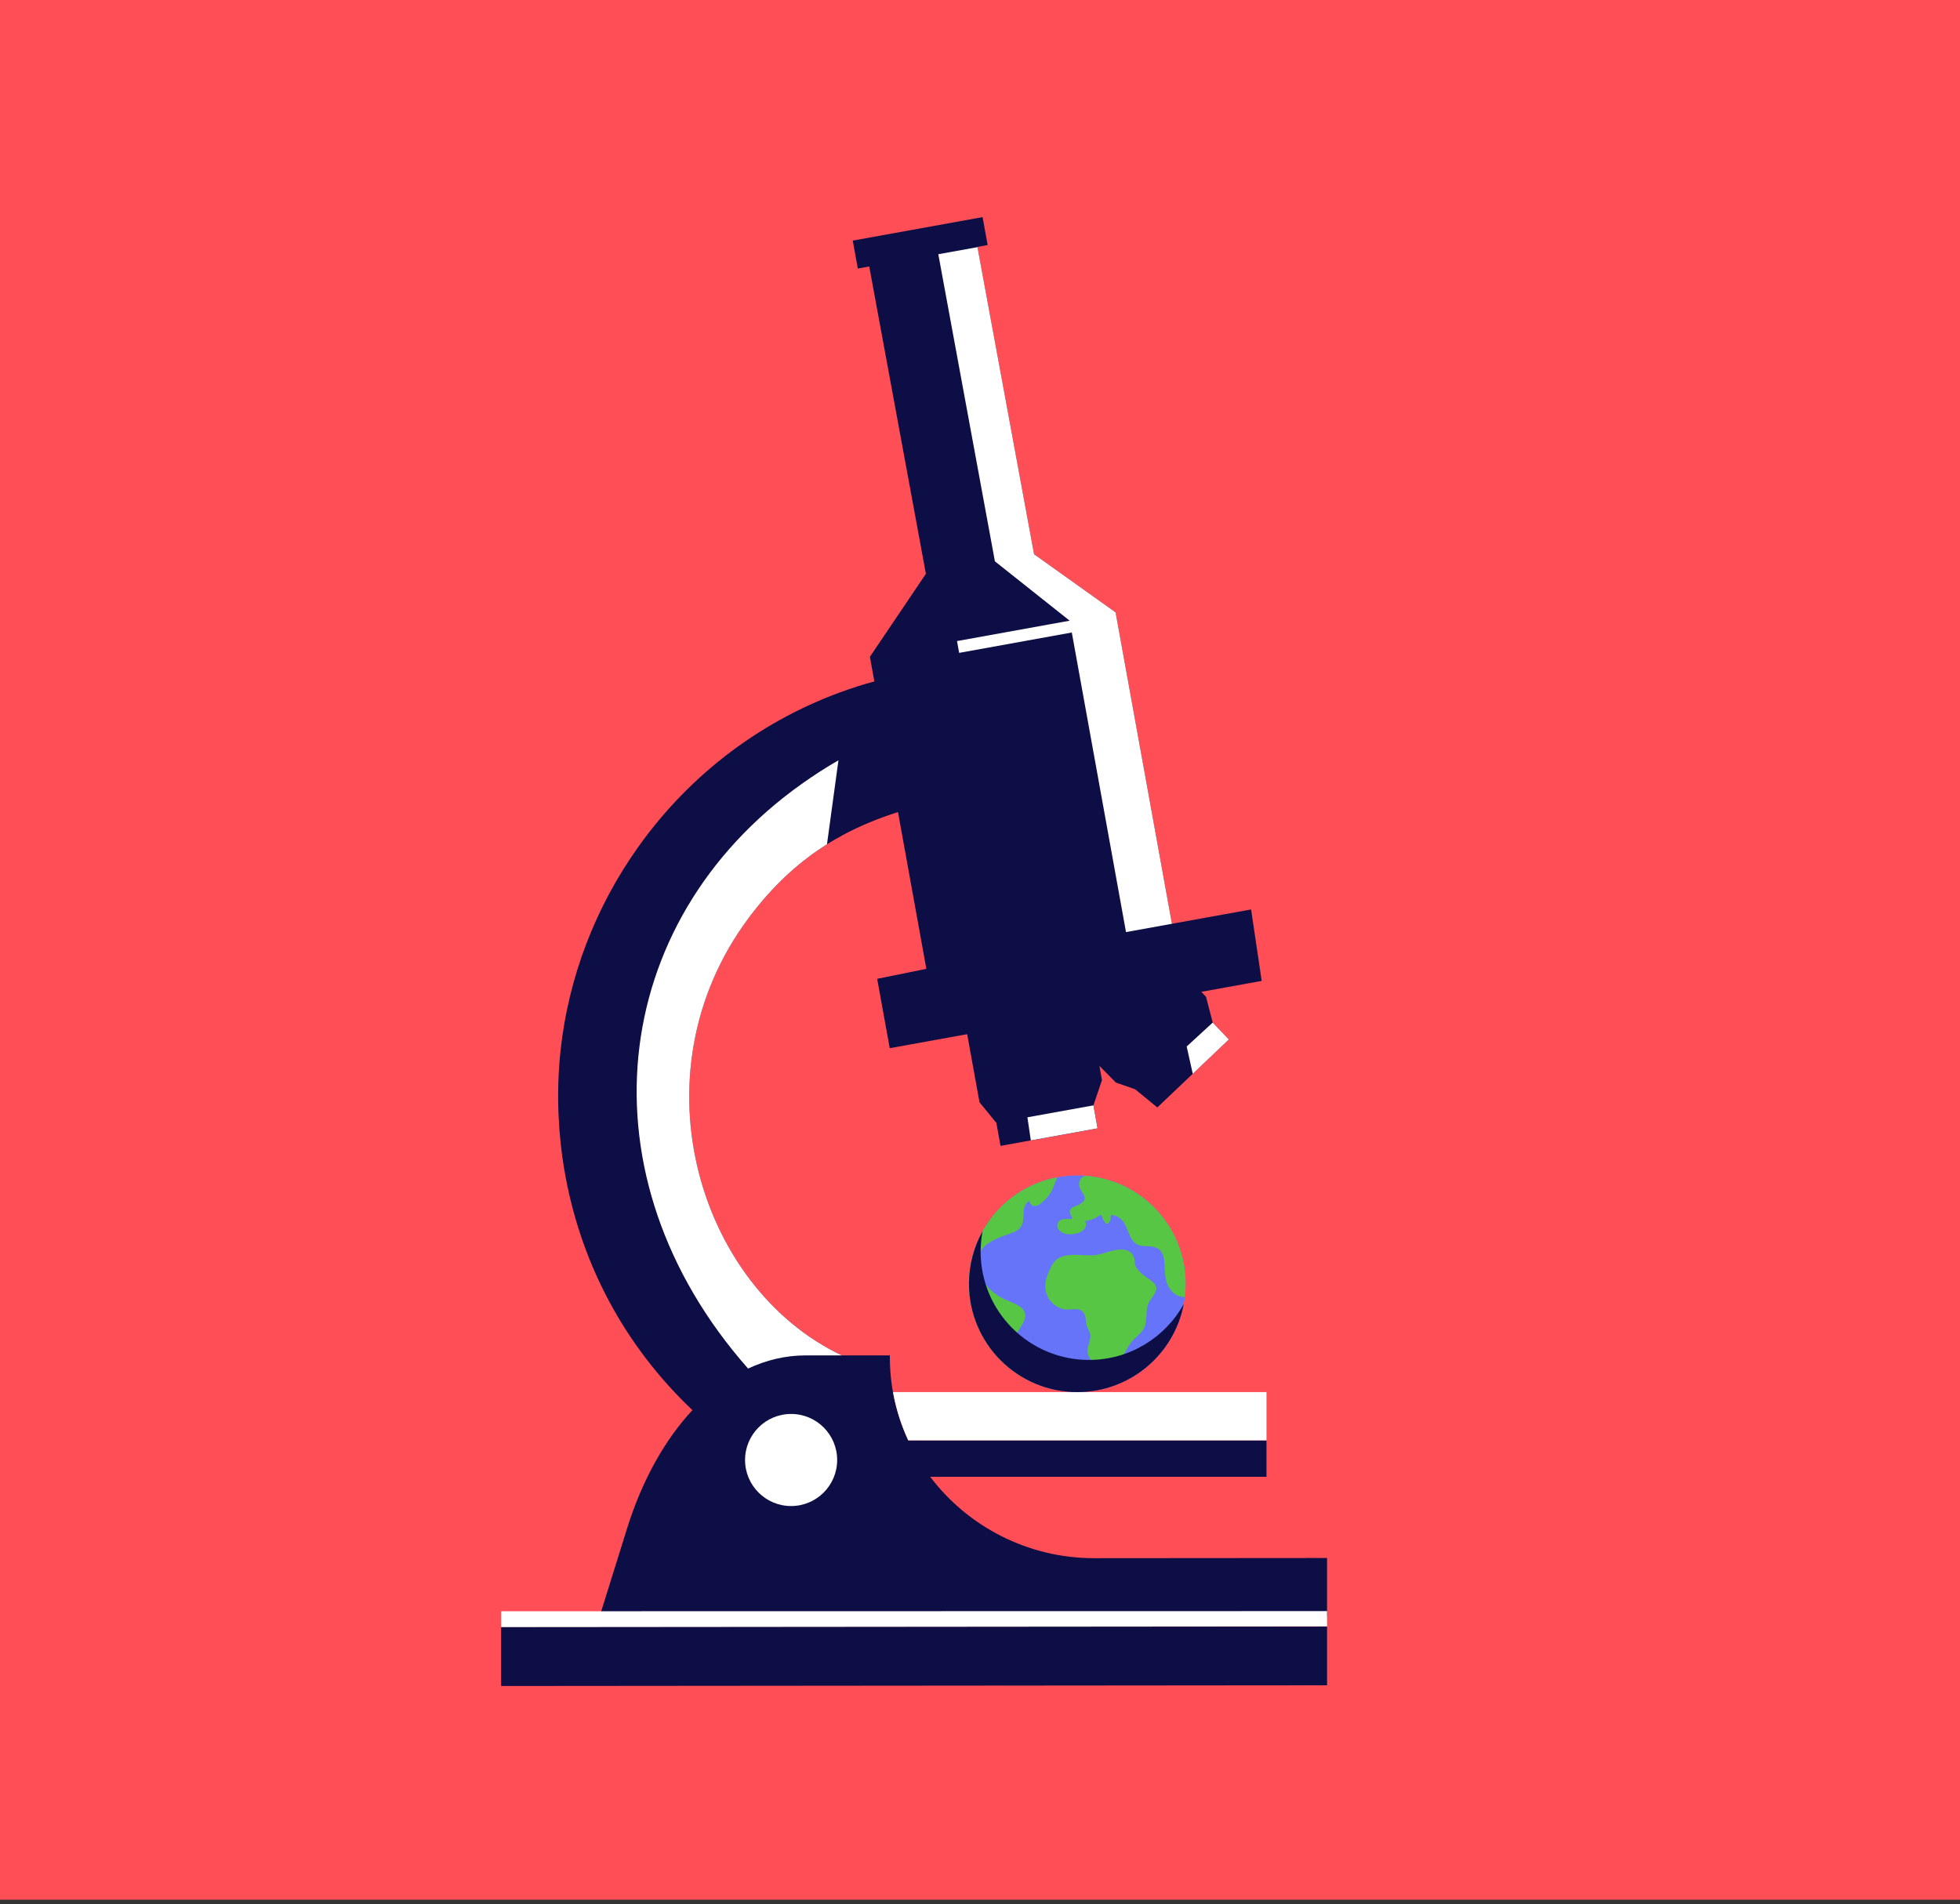 <svg width="352" height="342" viewBox="0 0 352 342" fill="none" xmlns="http://www.w3.org/2000/svg">
<rect x="0" y="0" width="352" height="342" fill="#333333" stroke="none"/>
<rect width="352" height="341.235"  fill="#FF4E56"/>
<g clip-path="url(#clip0_1818_3129)">
<path d="M185.128 204.843L197.112 202.675L196.366 198.551L184.513 200.695L185.128 204.843Z" fill="#0C0E45"/>
<path d="M196.526 279.888C184.564 279.899 173.791 274.172 167.053 265.264H227.451V258.72H163.11C161.134 254.466 159.968 249.763 159.823 244.79C159.81 244.35 159.804 243.908 159.804 243.463H151.179C125.075 231.106 113.209 191.585 135.517 163.496C140.078 157.73 144.968 153.637 150.248 150.619L150.246 150.638C150.596 150.431 150.95 150.231 151.304 150.031C154.481 148.317 157.799 146.969 161.271 145.867L166.366 174.03L157.534 175.82L159.788 188.279L173.696 185.763L175.909 197.992L178.94 201.703L179.686 205.827L185.127 204.843L197.112 202.675L196.366 198.551L197.905 194.013L197.442 191.452L200.391 194.447L203.855 195.658L207.85 198.921L220.683 186.718L217.795 183.681L217.169 181.274L216.59 179.043L215.746 178.156L226.587 176.195L224.688 163.361L210.469 165.934L200.351 109.999L185.709 99.556H185.709L175.536 44.349L177.373 44.017L176.466 39L153.149 43.218L154.057 48.235L156.108 47.864L166.282 103.07L156.227 117.981L157.027 122.405C156.489 122.552 155.947 122.692 155.414 122.852C155.413 122.852 155.411 122.852 155.41 122.853C154.368 123.164 153.335 123.498 152.31 123.852C137.222 129.063 124.144 138.793 114.681 152.047C106.906 162.936 102.057 175.644 100.66 188.796C100.251 192.643 100.139 196.611 100.325 200.59C100.473 203.736 100.802 206.857 101.304 209.865C104.108 226.678 112.08 241.672 124.356 253.295C119.416 258.598 115.33 265.842 112.616 274.544L107.493 290.968L238.326 290.401V279.856L196.526 279.888Z" fill="#0C0E45"/>
<path d="M90 292.2V302.846L238.327 302.719V292.174L90 292.2Z" fill="#0C0E45"/>
<path d="M142.077 270.52C146.645 270.52 150.348 266.817 150.348 262.249C150.348 257.681 146.645 253.979 142.077 253.979C137.51 253.979 133.807 257.681 133.807 262.249C133.807 266.817 137.51 270.52 142.077 270.52Z" fill="white"/>
<path d="M238.327 289.393L90 289.419V292.264L238.327 292.138V289.393Z" fill="white"/>
<path d="M163.111 258.72H227.453V262.058V250.053H160.374C160.92 253.094 161.848 256 163.111 258.72Z" fill="white"/>
<path d="M184.514 200.695L185.129 204.843H185.13L197.113 202.675L196.367 198.551V198.551L184.514 200.695Z" fill="white"/>
<path d="M217.796 183.68L213.118 187.975L214.21 192.873L220.684 186.717L217.796 183.68Z" fill="white"/>
<path d="M210.47 165.933L200.735 112.12H200.735L200.489 110.758L200.351 109.999V109.998L185.71 99.555L175.545 44.393L168.513 45.665L178.677 100.827L192.103 111.491L171.871 115.151L172.255 117.272L192.487 113.612L202.222 167.425L210.47 165.933Z" fill="white"/>
<path d="M135.518 163.497C139.578 158.363 143.897 154.554 148.521 151.65L150.578 136.564C148.408 137.814 146.198 139.229 143.918 140.853C109.094 165.656 103.885 211.295 134.349 245.826C137.641 244.285 141.107 243.463 144.656 243.463H151.18C125.076 231.106 113.21 191.585 135.518 163.497Z" fill="white"/>
<path d="M193.478 250.051C204.225 250.051 212.937 241.34 212.937 230.593C212.937 219.847 204.225 211.135 193.478 211.135C182.732 211.135 174.02 219.847 174.02 230.593C174.02 241.34 182.732 250.051 193.478 250.051Z" fill="#6574F8"/>
<path d="M174.02 230.595C174.02 238.141 178.319 244.679 184.598 247.907C184.16 246.71 183.27 245.672 182.826 244.479C182.221 242.853 181.832 241.489 182.472 239.838C183.021 238.423 184.665 237.084 183.946 235.547C183.38 234.338 181.151 233.809 180.028 233.195C178.812 232.532 176.995 231.235 176.574 229.807C176.039 227.99 175.367 226.432 176.113 224.818C176.813 223.302 179.163 222.364 180.889 221.761C182.537 221.185 183.627 220.83 183.786 218.959C183.897 217.657 183.648 216.45 184.909 215.655C184.909 215.659 184.909 215.663 184.909 215.667C184.878 216.401 185.705 216.865 186.357 216.526C187.516 215.924 188.66 214.478 189.006 213.646C189.305 212.93 189.569 212.19 189.875 211.475C180.851 213.165 174.02 221.08 174.02 230.594L174.02 230.595Z" fill="#58C645"/>
<path d="M194.992 211.201C194.58 211.299 194.188 211.473 193.945 211.999C193.01 214.015 196.603 215.037 193.546 216.501C193.045 216.741 192.405 216.727 192.174 217.406C191.952 218.056 192.537 218.318 192.544 218.934C191.617 218.991 190.432 218.737 189.995 219.652C189.596 220.487 190.265 221.213 191.039 221.524C192.446 222.089 195.715 221.378 194.901 219.336C195.909 219.206 196.895 218.779 197.699 218.16C198.144 218.867 198.513 220.614 199.329 219.367C199.8 218.647 198.88 217.948 200.313 218.384C202.223 218.965 202.412 221.331 203.317 222.687C204.509 224.472 206.263 223.394 207.867 224.233C208.846 224.745 209.049 225.776 209.124 226.884C209.247 228.685 209.096 230.346 210.379 231.86C210.975 232.563 211.771 232.927 212.629 232.977C212.629 232.977 212.686 232.997 212.78 233.028C212.88 232.23 212.937 231.42 212.937 230.595C212.937 220.359 205.03 211.974 194.992 211.201L194.992 211.201Z" fill="#58C645"/>
<path d="M205.961 229.488C205.337 229.066 204.696 228.541 204.226 227.921C203.603 227.096 203.969 226.548 203.602 225.716C202.637 223.527 199.508 224.721 197.859 225.212C195.263 225.984 192.649 224.765 190.192 225.949C189.127 226.463 188.465 227.973 187.927 229.664C187.207 231.93 188.438 234.374 190.708 235.082C190.743 235.093 190.776 235.103 190.809 235.112C192.218 235.523 193.848 234.547 194.694 235.927C195.073 236.547 194.96 237.421 195.166 238.099C195.366 238.759 195.836 239.29 195.813 240.019C195.759 241.745 194.623 242.506 195.926 244.282C196.638 245.252 197.956 246.327 199.228 246.298C200.318 246.274 200.425 245.792 201.007 244.801C201.744 243.549 202.28 242.274 203.161 241.112C203.81 240.256 204.705 239.744 205.286 238.868C206.347 237.268 205.408 235.254 206.534 233.635C208.028 231.486 208.265 231.043 205.961 229.488Z" fill="#58C645"/>
<path d="M195.571 244.277C184.825 244.277 176.113 235.565 176.113 224.818C176.113 223.567 176.236 222.344 176.462 221.158C174.908 223.954 174.02 227.17 174.02 230.595C174.02 241.342 182.732 250.053 193.478 250.053C202.973 250.053 210.875 243.251 212.588 234.255C209.267 240.231 202.893 244.277 195.571 244.277Z" fill="#0C0E45"/>
</g>
<defs>
<clipPath id="clip0_1818_3129">
<rect width="148.327" height="263.847" fill="white" transform="translate(90 39)"/>
</clipPath>
</defs>
</svg>
